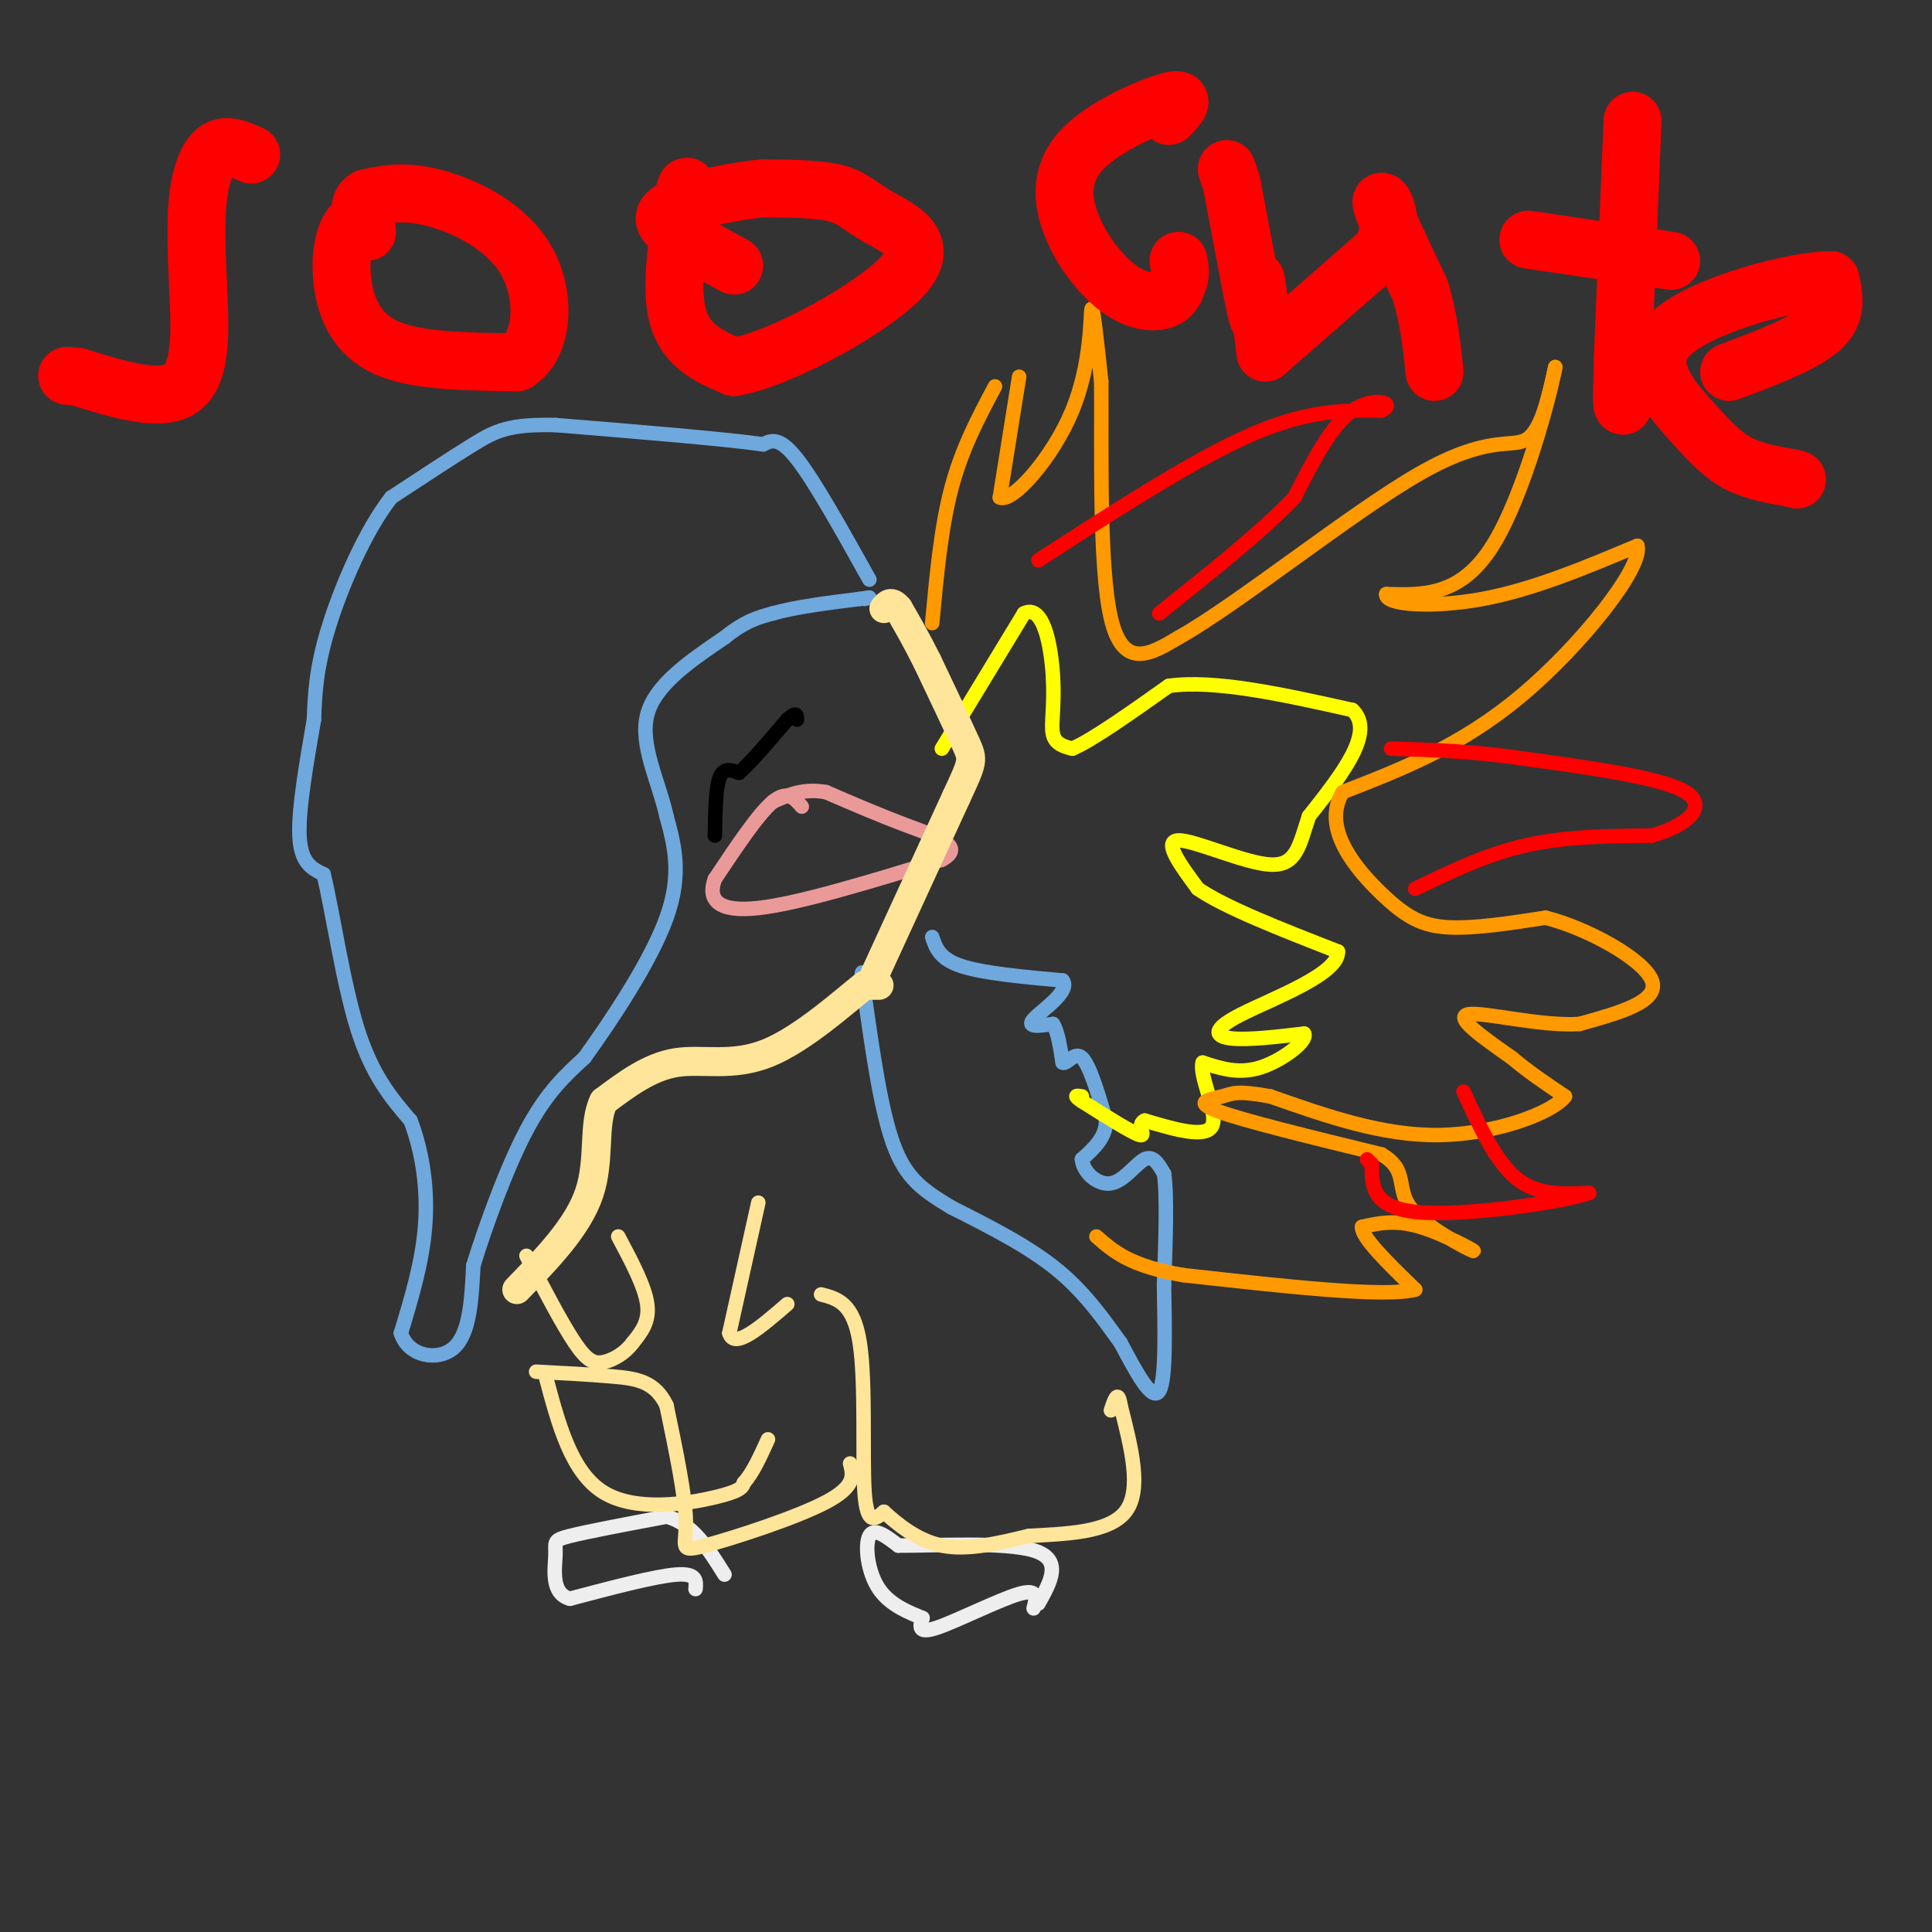 <svg viewBox='0 0 400 400' version='1.1' xmlns='http://www.w3.org/2000/svg' xmlns:xlink='http://www.w3.org/1999/xlink'><rect x="0" y="0" width="400" height="400" fill="#333333" stroke="none"/><g fill='none' stroke='#6fa8dc' stroke-width='3' stroke-linecap='round' stroke-linejoin='round'><path d='M180,120c-5.667,-10.167 -11.333,-20.333 -15,-25c-3.667,-4.667 -5.333,-3.833 -7,-3'/><path d='M158,92c-8.333,-1.167 -25.667,-2.583 -43,-4'/><path d='M115,88c-9.711,-0.222 -12.489,1.222 -17,4c-4.511,2.778 -10.756,6.889 -17,11'/><path d='M81,103c-5.400,6.867 -10.400,18.533 -13,27c-2.600,8.467 -2.800,13.733 -3,19'/><path d='M65,149c-1.356,7.933 -3.244,18.267 -3,24c0.244,5.733 2.622,6.867 5,8'/><path d='M67,181c1.844,7.511 3.956,22.289 7,32c3.044,9.711 7.022,14.356 11,19'/><path d='M85,232c2.600,6.867 3.600,14.533 3,22c-0.600,7.467 -2.800,14.733 -5,22'/><path d='M83,276c1.489,4.844 7.711,5.956 11,3c3.289,-2.956 3.644,-9.978 4,-17'/><path d='M98,262c2.533,-8.200 6.867,-20.200 11,-28c4.133,-7.800 8.067,-11.400 12,-15'/><path d='M121,219c5.644,-7.844 13.756,-19.956 17,-29c3.244,-9.044 1.622,-15.022 0,-21'/><path d='M138,169c-1.600,-7.222 -5.600,-14.778 -4,-21c1.600,-6.222 8.800,-11.111 16,-16'/><path d='M150,132c4.333,-3.500 7.167,-4.250 10,-5'/><path d='M160,127c4.667,-1.333 11.333,-2.167 18,-3'/><path d='M178,124c3.167,-0.500 2.083,-0.250 1,0'/><path d='M193,194c0.750,2.250 1.500,4.500 6,6c4.500,1.500 12.750,2.250 21,3'/><path d='M220,203c1.756,2.200 -4.356,6.200 -6,8c-1.644,1.800 1.178,1.400 4,1'/><path d='M218,212c1.000,1.500 1.500,4.750 2,8'/><path d='M220,220c0.978,0.444 2.422,-2.444 4,-1c1.578,1.444 3.289,7.222 5,13'/><path d='M229,232c0.000,3.500 -2.500,5.750 -5,8'/><path d='M224,240c0.214,2.702 3.250,5.458 6,5c2.750,-0.458 5.214,-4.131 7,-5c1.786,-0.869 2.893,1.065 4,3'/><path d='M241,243c0.667,4.333 0.333,13.667 0,23'/><path d='M241,266c0.133,8.911 0.467,19.689 -1,22c-1.467,2.311 -4.733,-3.844 -8,-10'/><path d='M232,278c-3.156,-4.311 -7.044,-10.089 -13,-15c-5.956,-4.911 -13.978,-8.956 -22,-13'/><path d='M197,250c-5.822,-3.533 -9.378,-5.867 -12,-13c-2.622,-7.133 -4.311,-19.067 -6,-31'/><path d='M179,206c-1.000,-5.833 -0.500,-4.917 0,-4'/></g>
<g fill='none' stroke='#eeeeee' stroke-width='3' stroke-linecap='round' stroke-linejoin='round'><path d='M214,333c0.556,-2.089 1.111,-4.178 -3,-3c-4.111,1.178 -12.889,5.622 -17,7c-4.111,1.378 -3.556,-0.311 -3,-2'/><path d='M191,335c-2.310,-0.988 -6.583,-2.458 -9,-6c-2.417,-3.542 -2.976,-9.155 -2,-11c0.976,-1.845 3.488,0.077 6,2'/><path d='M186,320c7.111,0.044 21.889,-0.844 28,1c6.111,1.844 3.556,6.422 1,11'/><path d='M144,329c0.167,-1.667 0.333,-3.333 -4,-3c-4.333,0.333 -13.167,2.667 -22,5'/><path d='M118,331c-4.024,-1.071 -3.083,-6.250 -3,-9c0.083,-2.750 -0.690,-3.071 3,-4c3.690,-0.929 11.845,-2.464 20,-4'/><path d='M138,314c5.333,1.333 8.667,6.667 12,12'/></g>
<g fill='none' stroke='#000000' stroke-width='3' stroke-linecap='round' stroke-linejoin='round'><path d='M148,173c0.083,-4.917 0.167,-9.833 1,-12c0.833,-2.167 2.417,-1.583 4,-1'/><path d='M153,160c2.333,-2.000 6.167,-6.500 10,-11'/><path d='M163,149c2.000,-1.833 2.000,-0.917 2,0'/></g>
<g fill='none' stroke='#ea9999' stroke-width='3' stroke-linecap='round' stroke-linejoin='round'><path d='M166,167c-1.500,-1.750 -3.000,-3.500 -6,-1c-3.000,2.500 -7.500,9.250 -12,16'/><path d='M148,182c-1.556,4.267 0.556,6.933 9,6c8.444,-0.933 23.222,-5.467 38,-10'/><path d='M195,178c5.111,-2.800 -1.111,-4.800 -7,-7c-5.889,-2.200 -11.444,-4.600 -17,-7'/><path d='M171,164c-4.667,-0.833 -7.833,0.583 -11,2'/></g>
<g fill='none' stroke='#ffe599' stroke-width='3' stroke-linecap='round' stroke-linejoin='round'><path d='M128,256c2.750,5.167 5.500,10.333 6,14c0.500,3.667 -1.250,5.833 -3,8'/><path d='M131,278c-1.583,2.167 -4.042,3.583 -6,4c-1.958,0.417 -3.417,-0.167 -6,-4c-2.583,-3.833 -6.292,-10.917 -10,-18'/><path d='M157,249c0.000,0.000 -6.000,27.000 -6,27'/><path d='M151,276c1.000,3.500 6.500,-1.250 12,-6'/><path d='M170,268c3.356,0.867 6.711,1.733 8,10c1.289,8.267 0.511,23.933 1,31c0.489,7.067 2.244,5.533 4,4'/><path d='M183,313c2.489,2.267 6.711,5.933 12,7c5.289,1.067 11.644,-0.467 18,-2'/><path d='M213,318c7.289,-0.444 16.511,-0.556 20,-5c3.489,-4.444 1.244,-13.222 -1,-22'/><path d='M232,291c-0.500,-3.500 -1.250,-1.250 -2,1'/><path d='M176,303c0.619,2.357 1.238,4.714 -5,8c-6.238,3.286 -19.333,7.500 -25,9c-5.667,1.500 -3.905,0.286 -4,-5c-0.095,-5.286 -2.048,-14.643 -4,-24'/><path d='M138,291c-2.356,-5.022 -6.244,-5.578 -11,-6c-4.756,-0.422 -10.378,-0.711 -16,-1'/><path d='M113,285c2.644,9.956 5.289,19.911 12,24c6.711,4.089 17.489,2.311 23,1c5.511,-1.311 5.756,-2.156 6,-3'/><path d='M154,307c1.833,-2.000 3.417,-5.500 5,-9'/></g>
<g fill='none' stroke='#ffff00' stroke-width='3' stroke-linecap='round' stroke-linejoin='round'><path d='M195,155c0.000,0.000 17.000,-28.000 17,-28'/><path d='M212,127c4.036,-2.071 5.625,6.750 6,13c0.375,6.250 -0.464,9.929 0,12c0.464,2.071 2.232,2.536 4,3'/><path d='M222,155c4.000,-1.667 12.000,-7.333 20,-13'/><path d='M242,142c9.667,-1.333 23.833,1.833 38,5'/><path d='M280,147c4.833,4.500 -2.083,13.250 -9,22'/><path d='M271,169c-2.024,6.083 -2.583,10.292 -8,10c-5.417,-0.292 -15.690,-5.083 -19,-5c-3.310,0.083 0.345,5.042 4,10'/><path d='M248,184c5.500,3.833 17.250,8.417 29,13'/><path d='M277,197c0.262,4.643 -13.583,9.750 -20,13c-6.417,3.250 -5.405,4.643 -2,5c3.405,0.357 9.202,-0.321 15,-1'/><path d='M270,214c0.867,1.444 -4.467,5.556 -9,7c-4.533,1.444 -8.267,0.222 -12,-1'/><path d='M249,220c-0.800,2.778 3.200,10.222 2,13c-1.200,2.778 -7.600,0.889 -14,-1'/><path d='M237,232c-1.867,0.822 0.467,3.378 -1,3c-1.467,-0.378 -6.733,-3.689 -12,-7'/><path d='M224,228c-2.000,-1.333 -1.000,-1.167 0,-1'/></g>
<g fill='none' stroke='#ff9900' stroke-width='3' stroke-linecap='round' stroke-linejoin='round'><path d='M193,129c0.917,-9.917 1.833,-19.833 4,-28c2.167,-8.167 5.583,-14.583 9,-21'/><path d='M211,78c0.000,0.000 -4.000,25.000 -4,25'/><path d='M207,103c2.560,1.226 10.958,-8.208 15,-18c4.042,-9.792 3.726,-19.940 4,-21c0.274,-1.060 1.137,6.970 2,15'/><path d='M228,79c0.133,13.044 -0.533,38.156 2,49c2.533,10.844 8.267,7.422 14,4'/><path d='M244,132c12.238,-6.833 35.833,-25.917 50,-34c14.167,-8.083 18.905,-5.167 22,-7c3.095,-1.833 4.548,-8.417 6,-15'/><path d='M322,76c-0.978,5.444 -6.422,26.556 -13,37c-6.578,10.444 -14.289,10.222 -22,10'/><path d='M287,123c-0.400,2.267 9.600,2.933 20,1c10.400,-1.933 21.200,-6.467 32,-11'/><path d='M339,113c1.289,4.289 -11.489,20.511 -24,31c-12.511,10.489 -24.756,15.244 -37,20'/><path d='M278,164c-4.512,7.405 2.708,15.917 8,21c5.292,5.083 8.655,6.738 14,7c5.345,0.262 12.673,-0.869 20,-2'/><path d='M320,190c8.667,2.178 20.333,8.622 22,13c1.667,4.378 -6.667,6.689 -15,9'/><path d='M327,212c-7.844,0.556 -19.956,-2.556 -23,-2c-3.044,0.556 2.978,4.778 9,9'/><path d='M313,219c3.333,2.833 7.167,5.417 11,8'/><path d='M324,227c-2.511,3.378 -14.289,7.822 -26,8c-11.711,0.178 -23.356,-3.911 -35,-8'/><path d='M263,227c-7.214,-1.310 -7.750,-0.583 -10,0c-2.250,0.583 -6.214,1.024 -1,3c5.214,1.976 19.607,5.488 34,9'/><path d='M286,239c5.694,3.258 2.928,6.904 6,11c3.072,4.096 11.981,8.641 13,9c1.019,0.359 -5.852,-3.469 -11,-5c-5.148,-1.531 -8.574,-0.766 -12,0'/><path d='M282,254c-0.167,2.167 5.417,7.583 11,13'/><path d='M293,267c-6.167,1.667 -27.083,-0.667 -48,-3'/><path d='M245,264c-11.000,-1.833 -14.500,-4.917 -18,-8'/></g>
<g fill='none' stroke='#ff0000' stroke-width='3' stroke-linecap='round' stroke-linejoin='round'><path d='M293,184c7.417,-3.583 14.833,-7.167 23,-9c8.167,-1.833 17.083,-1.917 26,-2'/><path d='M342,173c7.111,-2.000 11.889,-6.000 7,-9c-4.889,-3.000 -19.444,-5.000 -34,-7'/><path d='M315,157c-10.167,-1.500 -18.583,-1.750 -27,-2'/><path d='M215,116c16.083,-10.417 32.167,-20.833 44,-26c11.833,-5.167 19.417,-5.083 27,-5'/><path d='M286,85c3.400,-1.578 -1.600,-3.022 -6,0c-4.400,3.022 -8.200,10.511 -12,18'/><path d='M268,103c-6.667,7.000 -17.333,15.500 -28,24'/><path d='M303,226c3.333,7.250 6.667,14.500 11,18c4.333,3.500 9.667,3.250 15,3'/><path d='M329,247c-5.000,1.800 -25.000,4.800 -35,4c-10.000,-0.800 -10.000,-5.400 -10,-10'/><path d='M284,241c-1.667,-1.667 -0.833,-0.833 0,0'/></g>
<g fill='none' stroke='#ff0000' stroke-width='12' stroke-linecap='round' stroke-linejoin='round'><path d='M52,32c-2.511,-1.133 -5.022,-2.267 -7,-1c-1.978,1.267 -3.422,4.933 -4,10c-0.578,5.067 -0.289,11.533 0,18'/><path d='M41,59c0.311,7.556 1.089,17.444 -3,21c-4.089,3.556 -13.044,0.778 -22,-2'/><path d='M16,78c-3.667,-0.333 -1.833,-0.167 0,0'/><path d='M76,45c-1.470,0.393 -2.940,0.786 -4,3c-1.060,2.214 -1.708,6.250 -1,11c0.708,4.750 2.774,10.214 9,13c6.226,2.786 16.613,2.893 27,3'/><path d='M107,75c5.595,-3.512 6.083,-13.792 2,-21c-4.083,-7.208 -12.738,-11.345 -19,-13c-6.262,-1.655 -10.131,-0.827 -14,0'/><path d='M76,41c-2.333,1.167 -1.167,4.083 0,7'/><path d='M140,46c1.333,-4.933 2.667,-9.867 2,-6c-0.667,3.867 -3.333,16.533 -2,24c1.333,7.467 6.667,9.733 12,12'/><path d='M152,76c9.990,-1.796 28.967,-12.285 35,-19c6.033,-6.715 -0.876,-9.654 -5,-12c-4.124,-2.346 -5.464,-4.099 -9,-5c-3.536,-0.901 -9.268,-0.951 -15,-1'/><path d='M158,39c-6.250,0.536 -14.375,2.375 -18,4c-3.625,1.625 -2.750,3.036 0,5c2.750,1.964 7.375,4.482 12,7'/><path d='M242,24c1.915,-2.015 3.829,-4.029 0,-3c-3.829,1.029 -13.402,5.102 -18,10c-4.598,4.898 -4.222,10.622 -2,16c2.222,5.378 6.291,10.409 10,13c3.709,2.591 7.060,2.740 9,2c1.940,-0.740 2.470,-2.370 3,-4'/><path d='M244,58c0.500,-1.333 0.250,-2.667 0,-4'/><path d='M254,35c0.000,0.000 1.000,3.000 1,3'/><path d='M255,38c1.267,6.511 3.933,21.289 5,26c1.067,4.711 0.533,-0.644 0,-6'/><path d='M260,58c0.333,1.500 1.167,8.250 2,15'/><path d='M262,73c0.000,0.000 24.000,-21.000 24,-21'/><path d='M286,52c3.378,-6.289 -0.178,-11.511 0,-10c0.178,1.511 4.089,9.756 8,18'/><path d='M294,60c1.833,5.833 2.417,11.417 3,17'/><path d='M338,25c0.000,0.000 -2.000,49.000 -2,49'/><path d='M336,74c-0.333,9.833 -0.167,9.917 0,10'/><path d='M346,54c0.000,0.000 -27.000,-4.000 -27,-4'/><path d='M319,50c-4.500,-0.667 -2.250,-0.333 0,0'/><path d='M358,77c7.750,-2.917 15.500,-5.833 19,-9c3.500,-3.167 2.750,-6.583 2,-10'/><path d='M379,58c-7.282,-0.013 -26.488,4.955 -33,11c-6.512,6.045 -0.330,13.166 4,18c4.330,4.834 6.809,7.381 10,9c3.191,1.619 7.096,2.309 11,3'/><path d='M371,99c1.833,0.500 0.917,0.250 0,0'/></g>
<g fill='none' stroke='#ffe599' stroke-width='6' stroke-linecap='round' stroke-linejoin='round'><path d='M182,204c0.000,0.000 -3.000,0.000 -3,0'/><path d='M179,204c-4.036,3.143 -12.625,11.000 -20,14c-7.375,3.000 -13.536,1.143 -19,2c-5.464,0.857 -10.232,4.429 -15,8'/><path d='M125,228c-2.333,4.578 -0.667,12.022 -3,19c-2.333,6.978 -8.667,13.489 -15,20'/><path d='M181,202c0.000,0.000 17.000,-37.000 17,-37'/><path d='M198,165c3.444,-7.444 3.556,-7.556 2,-11c-1.556,-3.444 -4.778,-10.222 -8,-17'/><path d='M192,137c-2.333,-4.667 -4.167,-7.833 -6,-11'/><path d='M186,126c-1.500,-1.833 -2.250,-0.917 -3,0'/></g>
</svg>
